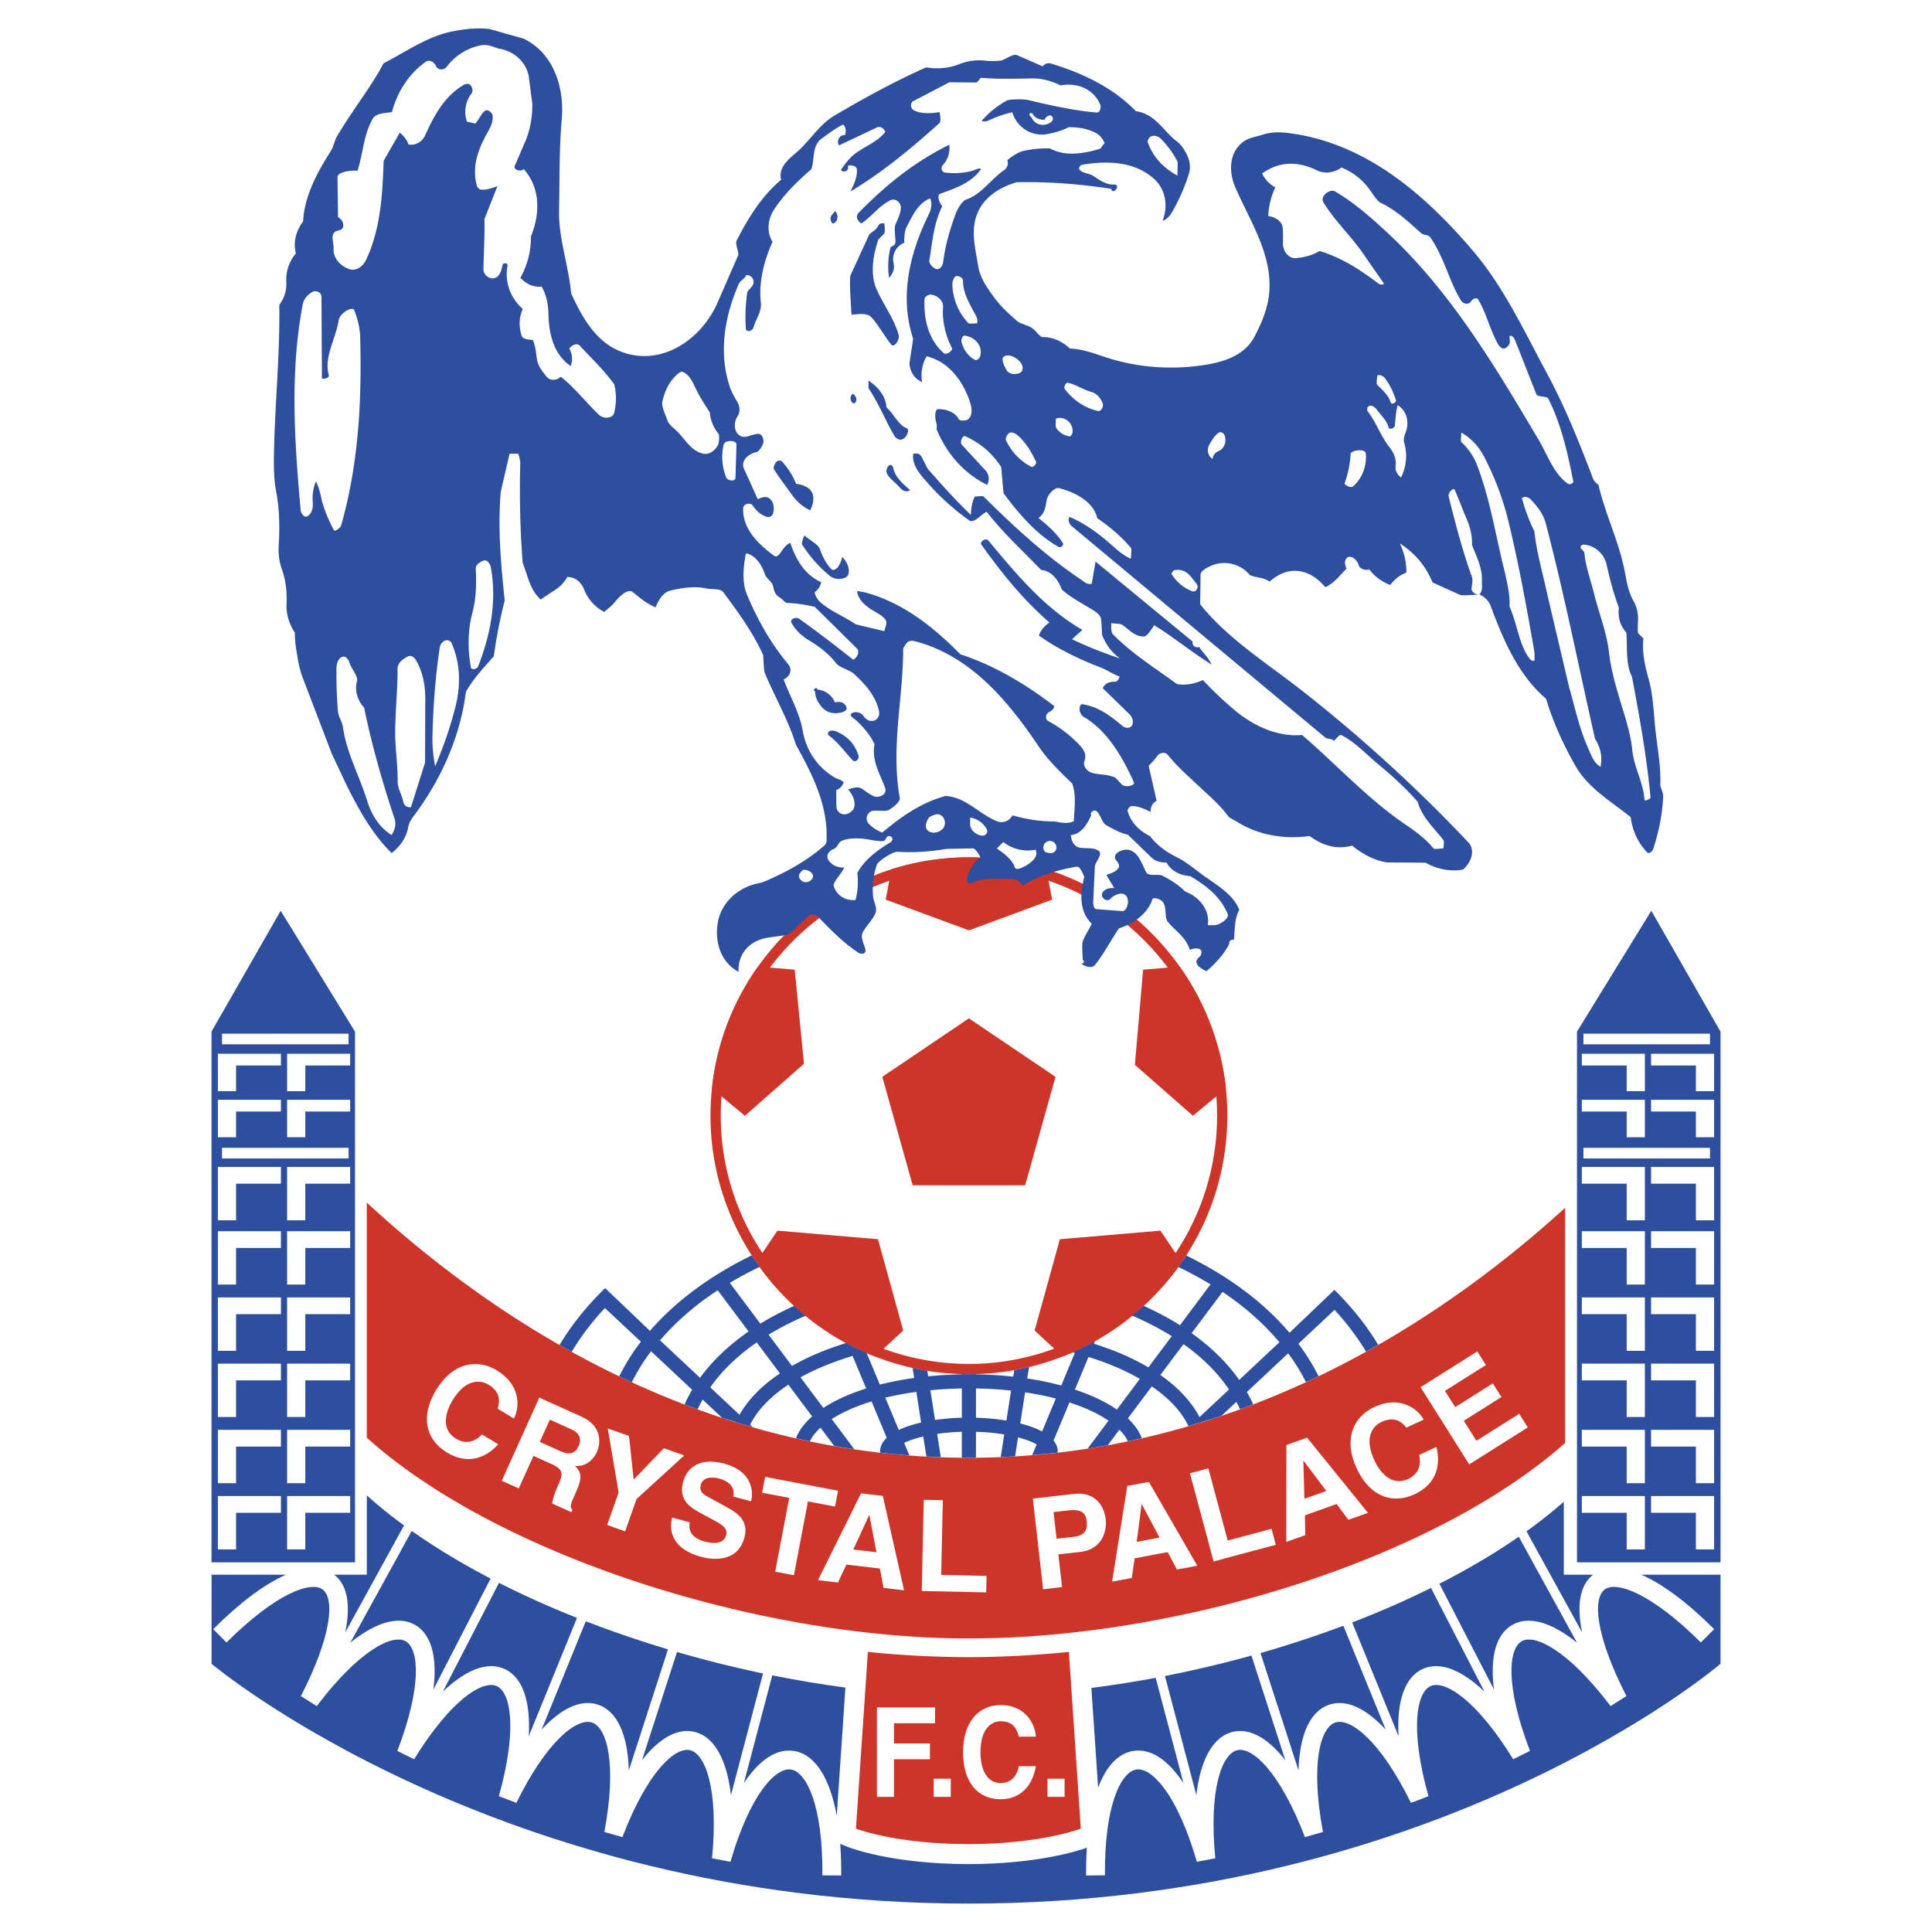 <svg viewBox="0 0 192.756 192.756" height="2500" width="2500" xmlns="http://www.w3.org/2000/svg"><g clip-rule="evenodd" fill-rule="evenodd"><path d="M0 0h192.756v192.756H0V0z" fill="#fff"></path><path fill="#cd3529" d="M93.349 136.889c14.083 1.828 27.059-8.166 28.887-22.248 1.83-14.084-8.164-27.06-22.248-28.889C85.907 83.922 72.929 93.917 71.1 108c-1.828 14.082 8.167 27.059 22.249 28.889z"></path><path fill="#fff" d="M93.48 135.873c13.524 1.756 25.985-7.842 27.743-21.365 1.756-13.523-7.842-25.985-21.367-27.741-13.521-1.758-25.985 7.841-27.741 21.364-1.756 13.523 7.843 25.984 21.365 27.742z"></path><path fill="#fff" d="M157.336 155.877v-38.268s-26.518 26.24-60.683 26.24c-34.167 0-60.843-26.502-61.233-26.877v38.904H21.106v10.121s28.428 23.918 75.547 23.924c47.118-.006 75.001-23.924 75.001-23.924v-10.121h-14.318v.001z"></path><path d="M35.42 155.877v-52.951l-7.417-12.058-6.902 12.058v52.951H35.42zM164.752 90.868l-7.416 12.058v52.951h14.32v-52.951l-6.904-12.058z" fill="#2d4f9e"></path><path fill="#cd3529" d="M156.154 143.961v-23.457c-12.965 11.797-33.275 24.934-59.499 24.939-26.609-.006-47.126-13.531-60.059-25.459v23.457c13.098 11.773 39.11 20.029 60.059 20.029 20.95.001 46.38-7.866 59.499-19.509zM96.613 165.334a102.559 102.559 0 0 1-10.026-.521l-1.189 17.627s3.897 1.535 11.215 1.545c7.32-.01 11.219-1.545 11.219-1.545l-1.189-17.627c-3.416.339-6.78.519-10.03.521z"></path><path fill="#fff" d="M49.649 140.543c.153-.545.438-1.572-.905-2.391-.779-.475-2.245-.654-3.583 1.545-.851 1.398-1.062 2.99.313 3.828.899.547 1.837.42 2.612-.414l1.625.988c-1.354 1.492-3.177 2-5.127.814-2.068-1.26-2.702-3.559-1.067-6.246 1.655-2.719 4.069-3.15 6.073-1.932 2.329 1.418 2.295 3.596 1.684 4.797l-1.625-.989zM53.856 143.855l1.001-2.219 2.161.975c1.018.459.921 1.195.724 1.635-.371.82-.951.934-1.853.527l-2.033-.918zm-3.797 3.879l1.7.766 1.466-3.246 1.791.809c1.283.578 1.154 1.049.643 2.182-.386.855-.51 1.314-.571 1.76l1.919.865.099-.219c-.307-.305-.172-.607.376-1.82.7-1.549.444-1.969-.102-2.578.946.094 1.763-.484 2.175-1.396.323-.717.654-2.529-1.553-3.525l-4.195-1.895-3.748 8.297zM62.37 152.781l-1.793-.633 1.142-3.24-1.081-6.392 2.117.748.466 4.359 3.014-3.135 2.033.719-4.764 4.357-1.134 3.217zM68.826 151.881c-.118.492-.122 1.488 1.483 1.918.87.23 1.894.281 2.142-.648.184-.688-.43-1.047-1.301-1.516l-.885-.475c-1.333-.709-2.62-1.395-2.104-3.33.263-.98 1.25-2.566 4.104-1.805 2.695.721 2.947 2.678 2.671 3.76l-1.764-.471c.055-.406.158-1.377-1.447-1.805-.699-.188-1.6-.152-1.812.645-.184.686.341.984.685 1.166l2.003 1.102c1.122.613 2.094 1.396 1.673 2.979-.708 2.646-3.464 2.158-4.237 1.953-3.209-.857-3.267-2.854-2.976-3.945l1.765.472zM79.21 157.16l-1.869-.355 1.399-7.364-2.703-.513.301-1.582 7.275 1.383-.301 1.582-2.703-.514-1.399 7.363zM86.718 151.154l.025.004.699 3.707-2.305-.271 1.581-3.44zm-2.267 4.944l3.337.393.36 1.932 2.052.242-2.12-9.418-2.179-.256-4.289 8.662 1.989.234.85-1.789zM93.905 157.127l4.525.1-.037 1.646-6.428-.139.198-9.101 1.902.041-.16 7.453zM105.416 153.52l-.301-2.658 1.5-.17c1.172-.133 1.703.178 1.805 1.061.045.402.158 1.41-1.252 1.57l-1.752.197zm.178 1.562l2.168-.244c2.432-.275 2.65-2.393 2.559-3.213-.203-1.775-1.387-2.777-3.139-2.58l-4.133.469 1.023 9.047 1.889-.215-.367-3.264zM113.896 150.078l.023-.004 1.771 3.332-2.281.426.487-3.754zm-.695 5.395l3.303-.617.918 1.736 2.031-.379-4.826-8.361-2.156.402-1.518 9.547 1.969-.367.279-1.961zM122.49 153.701l4.371-1.17.428 1.592-6.211 1.664-2.355-8.795 1.838-.492 1.929 7.201zM130.035 145.75l.023-.01 2.27 3.016-2.186.777-.107-3.783zm.156 5.436l3.166-1.127 1.178 1.574 1.947-.693-6.072-7.504-2.066.736-.008 9.664 1.887-.67-.032-1.98zM140.318 142.439c-.367-.43-1.066-1.238-2.492-.572-.826.385-1.789 1.504-.701 3.838.689 1.482 1.896 2.541 3.357 1.861.953-.443 1.369-1.295 1.104-2.402l1.725-.803c.49 1.953-.098 3.752-2.166 4.717-2.195 1.023-4.461.273-5.789-2.578-1.344-2.885-.363-5.133 1.764-6.123 2.471-1.15 4.264.084 4.924 1.26l-1.726.802zM148.25 136.191l-4.086 2.579 1.02 1.617 3.755-2.366.858 1.362-3.754 2.367 1.26 1.996 4.267-2.691.86 1.361-5.846 3.686-4.855-7.702 5.664-3.57.857 1.361z"></path><path fill="#cd3529" d="M88.939 86.732l-.572 3.024 8.302 3.066 8.299-3.066-.574-3.034a25.863 25.863 0 0 0-4.406-.971 25.615 25.615 0 0 0-11.049.981zm17.082 48.604a26.065 26.065 0 0 0 11.883-9.408l-2.131-3.145-10.027.854-2.523 9.109 2.798 2.59zm16.286-26.744a25.766 25.766 0 0 0-4.613-12.154l-3.646.309-.822 9.49 5.793 5.084 3.288-2.729zM75.628 96.438a25.596 25.596 0 0 0-4.596 12.154l3.287 2.729 5.892-5.184-.921-9.391-3.662-.308zm-.187 29.478a25.826 25.826 0 0 0 11.871 9.428l2.803-2.598-2.52-9.109-10.027-.854-2.127 3.133zm15.615-7.662l-3.029-10.82 8.642-5.832 8.637 5.832-3.025 10.82H91.056z"></path><path fill="#2d4f9e" d="M165.65 78.301c.059-1.691-.23-3.364-.436-5.03-.229-1.837-.225-3.743-.734-5.548-.371-1.297-.658-2.642-.518-3.955.016-.135-.49-.486-.527-.624-.07-.267-.008-1.141-.006-1.425a3.624 3.624 0 0 0-.48-1.811c-.543-.966-.688-2.09-.842-2.885-.592-3.045-1.922-5.611-2.639-8.7.027.128-.432-.314-.516-.534-1.357-3.56-2.781-7.146-4.609-10.536-2.27-4.202-4.283-8.592-7.412-12.261-4.654-5.458-10.361-10.444-17.689-11.619-1.068-.171-2.197-.295-3.248.057-.631.211-1.377.29-1.955.719-1.455 1.079-1.449 3.037-.781 4.568 1.479 3.393 3.703 6.687 3.371 10.494-.135 1.557-.76 3.046-1.496 4.424-1.039 1.941-3.27 2.545-5.299 2.828-3.164.441-6.412.193-9.447-.798-1.184-.386-2.395-.849-3.645-.894-.742-.704-1.705-1.151-2.693-1.139-.279.003-.58-.458-.857-.724-.498-.476-1.34-.546-1.723-.884-.82-.722-1.602-1.427-2.227-2.277-.717-.974-1.463-1.986-1.656-3.229-.262-1.677-.75-3.423-.129-5.089.594-1.595 2.004-2.648 3.959-3.244 2.838-.074 6.076.134 9.441.654.184.721 1.072-.463.256-.427-.766.034-1.416-.449-2-.841-.406-.272-1.035-.267-1.379-.604-.17-.167 0-.492.24-.531 2.447-.405 5.131-.362 7.111 1.359 1.234 1.071 1.473 2.795.906 4.224.32-.083.668-.385.898-.774a18.84 18.84 0 0 0 1.73-3.919c.178-.559.129-1.206-.205-1.899-.186-.38-.521-.963-.99-1.314-1.324-.989-2.121-2.736-4.094-3.018-2.207-2.294-5.293-3.814-8.516-4.762a.72.72 0 0 0-.781.286l-2.547-1.108c-.393-.172-1.027.333-1.527.502-.318.107-1.301.081-1.617.042a5.42 5.42 0 0 0-2.624.343c-1.033.403-2.156.517-3.317.325-3.127 1.388-6.159 3.051-9.135 4.803-1.544.908-2.453 2.518-3.8 3.682-.797.688-1.839 1.488-1.531 2.722-1.928 1.634-3.284 3.796-4.431 6.062-.207.412.283 1.161.129 1.516l-2.074 4.759c-1.632 3.642-5.542 6.289-9.474 4.866-2.595-.938-4.018-3.467-5.105-5.873-.246-2.789-1.268-5.464-1.204-8.288.069-3.038.004-6.085.272-9.111.279-3.168-.848-6.582-3.805-8.002L48.865 2.9c-1.209-.158-2.459-.007-3.661.219-2.437.458-4.492 1.916-6.942 3.207-1.225 2.344-3.086 4.626-4.685 7.353-.144.246-.272.917-.665 1.537-1.269 2.003-2.561 4.402-2.671 6.878-.773 1.046-.986 2.124-.721 3.186a4.096 4.096 0 0 0-.955 2.881 3.43 3.43 0 0 1-.698 2.255c.071 4.989-.447 9.955-.535 14.933-.021 1.241-.008 2.509.227 3.74.332 1.744.357 3.542.247 5.322-.05.815.049 1.635.323 2.404.389 1.094.514 2.26.458 3.42-.049 1.004.246 1.992.833 2.896-.023.871.154 1.768.305 2.693.077.462.258 1.233.508 1.881l2.876 7.517 1.458 3.092c1.214 2.429 2.527 4.851 4.51 6.798.974-.772 1.48-1.644 1.655-2.61.09-.492.403-.899.588-1.146 2.832-3.787 4.626-8.058 5.165-12.333.849-1.47 1.85-2.475 2.784-3.547a48.539 48.539 0 0 1 1.086-5.561c-.376-3.552-.705-7.217-.394-10.843l.877-3.803h.883c.036.177.192.714.188.891a93.662 93.662 0 0 0 .244 10.026c.508 1.224.692 2.652 1.8 3.631a35.32 35.32 0 0 1 1.348-.903 3.757 3.757 0 0 0 1.305-1.353c.795.01 1.393.538 1.66 1.232a4.3 4.3 0 0 0 2.027 2.265c.268-.28.72-.566 1.033-.968.474-.609 1.329-1.396 1.791-1.027.716.574 1.416 1.186 2.295 1.528.307-.774.768-1.49 1.459-1.663 1.224-.309 2.501-.45 3.584-.223.672.141 1.404-.032 1.719.395 1.406 1.901 2.828 3.8 3.958 6.22.047.103.029 1.502.199 1.9 1.017 2.376 2.312 4.627 3.084 7.095 1.569 2.824 3.102 5.83 3.057 9.147-.004.297.035.666-.198.873-1.458 1.285-3.128 2.285-4.813 3.076-.609.286-1.188.593-1.794.715-2.044.409-3.778 1.942-4.083 4.107-.259 1.856.371 3.802 2.099 4.726-.074-1.517.789-2.974 2.746-3.375.225-.045.963-.145 1.697-.25.345-.05.744-.156.96-.447.224-.302 1.081-.961 1.46-1.406.167-.195.72-.39 1.067-.026 1.218 1.281 2.477 2.553 4.006 3.589.257.171.833.203.718-.341-.096-.45-.528-1.145-.257-1.684.311-.615.925-1.16 1.24-1.859.251-.558-.152-1.183-.199-1.619a7.295 7.295 0 0 1 .369-3.283c.124-.351 1.591-1.314 2.08-1.279 1.539.111 3.211-.005 4.863-.286l2.598-.05c.318 0 .584.535.791.885a3.802 3.802 0 0 0-1.343 2.037c-.065.256.107.69.299.593 1.264-.634 2.778-.469 4.208-.449.416.004.801.213 1 .685 1.557-1.011 3.322-1.527 5.109-1.875.246-.048.494-.102.637.103.264.383.457.831.441.896-.469 1.814-.43 3.507.752 4.641-.275.598-.695 1.17-.9 1.786-.113.345 0 1.453 0 1.834.236.082.072.446-.172.35.367.291 1.07.549 1.396.144.795-.991 1.459-2.242 2.387-3.654 1.377-.405 2.863-1.438 3.326-2.868.09-.28.709-.067.932.121.592.499.242 1.594.602 2.064.688.904 1.834 1.526 2.207 2.833.197-.093.6-.215.963-.084.295.104.264.564-.012.798-.756.637.193 1.178.713 1.409.877-.734 1.678-1.607 2.24-2.637l.039-.165c-.016-.227.209-.4.457-.307.127-1.023.023-2.05.543-3.008-.654-1.643-2.381-2.531-3.818-3.6-.793-.59-1.564-1.239-2.461-1.674-1.066-.518-2.016-1.257-2.623-2.075-1.115-.571-1.924-1.372-2.24-2.517-.031-.112.15-.448.379-.474.607-.064 1.27.261 1.918.567-.023-.503.191-.885.594-1.103l-.793-3.502c.33-.306.615-.631.869-.98.254-.353.789-.419 1.061-.082.984 1.233 2.195 2.26 3.338 3.339.889.84 1.846 1.646 2.66 2.756.121.165.602.382 1 .627 2.23 1.372 4.881 1.677 7.131 1.351 1.449 1.075 2.865 1.339 4.234.958 1.039.84 2.213 1.482 3.486 1.677l3.846.029c1.197.683 2.645.912 3.752.683.945-.868 1.172-2.022.512-2.722a151.455 151.455 0 0 0-16.689-15.204c-3.482-2.725-7.305-5.096-10.061-8.542l.041-2.945c-.008-.402.74-.774 1.219-.96 1.275-.492 2.775-.091 3.629.919.277.329 1.385.226 2.039.732.771-.696 1.707-1.135 2.674-1.081 1.092.062 2.082.672 2.881 1.634.977-.455 1.486-1.24 2.123-1.858-.135-.278-.258-.705-.02-1.017.279-.368 1.006-.089 1.262.763.049.158.523.513 1.018.333a4.647 4.647 0 0 0 2.1 1.554c.465-.618 1.035-1.031 1.602-1.228.014-1.001-.172-1.889-.645-2.921 1.557 1.026 2.582 2.261 3.262 3.899l2.725 1.233c.242.11 1.256 0 1.768 0-.424-.149-.621-.384-.598-.658.035-.381.154-.796.027-1.146-.939-2.602-1.629-5.281-2.309-7.964-.109-.433.482-.959.592-.712.414.941.76 1.884 1.15 2.803.326.762.609 1.558.582 2.706.354.993 1.08 2.229.986 3.732-.018.283.125.848-.258 1.2.486.208.924.599 1.117 1.118 1.281 3.44 2.771 6.939 5.545 9.294.729 2.419 1.748 4.622 2.932 6.699 1.281 2.246 3.623 3.58 5.508 5.111.197 1.468.789 2.614 1.629 3.502.201.215.535-.071.629-.355.549-1.685.904-3.433.986-5.199.016-.433-.296-.903-.287-1.174zm-58.515 3.636c-.801.362-1.633.02-2.025.018-1.568-.006-2.84-.26-4.098-.607-.334.619-1 .816-1.578.576-1.252-.522-2.256-1.48-3.473-2.074-.666-.327-1.468-.489-1.734-.411-2.584.756-4.395 2.146-6.22 3.625a3.852 3.852 0 0 1-1.322-.866.788.788 0 0 1 .345-1.296c.233-.072 1.318.059 1.563-.06.645-.311 1.23-.931 1.182-1.199-.916-5.141.344-9.984.333-14.881 0-.139.208-.406.363-.615.166-.223.526-.246.807-.172 5.532 1.439 9.274 5.919 12.341 10.482.926 1.379 2.139 2.551 3.355 3.71.438 1.235.208 2.541.161 3.77z"></path><path fill="#fff" d="M97.9 7.766c1.652.136 3.398.088 5.137.058 1.014-.017 2.006.319 2.773.697 1.711-.321 3.33.399 3.949 1.903.121.296.002.835-.354.804-2.252-.194-4.553-.701-6.842-1.252-.428-.103-1.861-.081-2.086.043a9.09 9.09 0 0 0-2.502 2c-.109.122.363.131.592.027.779-.356 1.559-.666 2.428-.839.453 1.477 1.881 2.429 3.406 2.183.873-.14 1.713-.429 2.232-.702 1.137-.003 1.936.197 2.668.56.426.212.736.607.906 1.036-.24.23-.375.532-.449.555-1.74.531-3.547.772-4.994-.027a9.828 9.828 0 0 0-2.656.251c-.586.133-1.102.521-1.611.911.148.395-.008.793-.338 1.02-1.309.894-2.223 2.386-3.794 2.928-.363.125-.844.944-.988 1.331-.625 1.672-1.072 3.252-1.277 4.889-.047.379-.341.816-.719.689-.286-.096-.715-.507-.658-.847.29-1.761.42-3.688 1.285-5.407-.325-.372-.532-1.122-.236-1.231 1.491-.555 3.114-1.06 4.109-2.48-.232-.165-.527.102-1.117.238a7.188 7.188 0 0 1-2.5.107c-.285-.042-.462-.445-.182-.759.368-.411.729-1.05.631-2.012-3.519 1.727-6.435 4.114-9.039 6.786-.277.283-.251.747.268 1.065 1-.655 1.736-1.734 2.892-2.313.46-.23 1.039.193 1.043.702.006.649-.354 1.232-.561 1.791-.133.356.084 1.496 0 1.825-.054.21-.45.302-.477.415a7.826 7.826 0 0 0-.131 3.024c.442-.515.551-1.008.443-1.477-.195-.858.269-1.728 1.061-2.03.017-.623.021-1.172.257-1.617.575-1.087 1.105-2.325 2.333-2.819.271.6.021 1.27-.123 1.563-1.97 4.01-2.94 8.28-1.574 12.446l-.351 2.312c-.052.623.274 1.576 1.237 2.01-.141-1.014.037-1.871.464-2.572 2.239.551 3.609 2.476 4.299 4.501.202.592.325 1.344-.149 1.771-.192.172-.844.198-.946.003-.367-.702-1.222-1.018-2.064-1.005-.347.005-.335.894-.182 1.373.067.212.081.77-.027.505 1.104 2.701 2.853 4.554 5.101 5.681.285-.528.18-1.102-.201-1.484l-2.312-2.509c-.255-.299.066-.984.347-.856 1.422.649 2.647 1.629 3.567 3.075l.232 2.595c1.67 2.254 3.322 4.11 5.453 5.348.229.133.639-.104.441-.411-.555-.869-1.393-1.654-2.416-2.46.66-.431.729-1.199.818-1.742.104-.621.83-1.336 1.244-1.233 1.793.447 3.5 1.493 3.805 2.993 1.469 1.011 2.482 1.925 3.367 2.969.088.103 0 .746 0 1.083-.891-.382-1.518-1.033-2.188-1.604-1.137-.971-2.342-1.869-3.82-2.529-.303-.134-.281.559.1.877L132.24 73.6c.152.127.623.075.873.315.203-.246.541-.668.729-.57 1.404.728 2.475 1.922 3.684 2.922 1.404 1.159 2.752 2.401 3.908 3.722.459 1.585 1.666 2.646 2.578 3.833.102.128 0 .667 0 .821-.189 0-.906.118-1 0-.777-.98-1.834-1.729-2.887-2.448-3.701-2.526-6.73-5.867-10.217-8.864-2.543.217-4.992-.97-6.936-2.653a38.421 38.421 0 0 1-2.963-2.834c-.869.422-1.838.546-2.598.398-2.242-1.645-4.494-3.044-6.359-4.944-.227-.23-.176-.722-.184-1.127.381.075.855-.001 1.154.207.611.43 1.191 1.14 2.084 1.124.322-.004.662-.539 1.051-1.123 1.918 1.182 3.617 2.604 5.732 3.927-.41-.819-.912-1.215-1.252-1.764-.404.144-.746-.197-.631-.519l-9.705-7.992-.377 2.21c-.451.133-.805-.237-1.092-.429-3.561-2.392-6.693-5.297-9.697-8.269-.102-.099-.697 0-.883 0-.229.469-.358.989-.385 1.831-1.624-1.557-2.932-3.039-4.24-4.52-.203-.231-.562-1.143-.765-1.405-.162-.208-.487-.244-.748-.166-.113.781.28 1.505.779 2.12a24.173 24.173 0 0 0 4.792 4.506c.489.345 1.116-.529 1.75-.853 1.66 2.132 3.6 3.896 5.438 5.807 1.016.105 1.678.917 2.061 1.948.898.821 2.057 1.394 3.137 2.073.285.181.619.411.732.709.141.381.113 1.68.162 1.795.453 1.082 1.045 1.786 1.789 2.31a43.447 43.447 0 0 1-4.801-1.914l1.039-.943c-3.889-2.239-6.697-5.702-9.385-8.909-.27-.319-.883.143-.705.392 1.969 2.758 4.133 5.475 6.801 7.786-.535.37-.836.748-1.057 1.3 1.91 1.347 3.998 2.35 6.145 3.177.643.247 1.236.666 1.914.92-.076.256-.229.521-.486.508-.426-.021-.965.114-1.195.647l2.699 2.632c.273.278.385.747.225 1.062-.18.352-.676.314-.982.056-1.172-.995-2.434-1.934-3.998-2.153-.287-.041-.469.91.215 1.308 2.213 1.284 3.797 3.885 4.949 6.501.123.285-.795.534-1.174.226-.295-.244-.518-.644-.824-.769-.719-.292-1.543-.223-2.188-.418-.543-.166-.928-.727-.748-1.186.332-.856-.379-1.501-.92-2.014a12.159 12.159 0 0 0-2.699-1.969c-.338-.179-.287-.742.162-.932.209-.086.559-.474.398-.597-2.836-2.159-5.887-4.003-9.327-5.131-2.613-2.667-5.717-5.159-9.505-6.173a4.36 4.36 0 0 0-.805-.12c.19 1.103 1.17 1.684 2.044 2.195.377.219.829.51.885.893.04.269-.157.559-.19.9l-2.876-.687c-1.145-.806-2.509-1.286-3.571-2.254-.267-.242-.422-.577-.533-.922a1.76 1.76 0 0 0 .679-1.024c-1.594-.688-2.523-2.208-3.093-3.932-.874.384-1.077 1.694-1.654 1.269-1.584-1.167-3.111-2.688-3.047-4.68.017-.544.75-.618.953-.31.349.53.811.95 1.397 1.126a.509.509 0 0 0 .646-.366c.142-.577.017-1.246-.447-1.511-.313-.178-.675-.07-1.092.125l-1.35-2.985c-.44-.894.508-1.559 1.17-1.707.326-.073.505-.443.651-.709.242-.438.004-1.135-.42-1.121-.612.021-1.207.428-1.66.263-.749-.27-.866-1.317-.416-2.001.293-.445.249-.996-.02-1.455-.264-.456-.545-.928-.715-1.419-1.205-3.495-.52-7.192.888-10.396.131-.298.633-.479.704-.833.624-.052.963.64.604 1.115-.099.128-.46.485-.477.596a16.442 16.442 0 0 0-.145 3.653c.023.368.665.244.764-.146.193-.768.832-1.55.728-2.46-.218-1.914.25-4.084 1.17-6.063-.634-1.036-.477-2.305.189-3.293.981-1.461 2.22-2.71 3.674-3.957.375-1.007.019-2.35 1.062-3.087.661-.47 1.309-.979 2.125-1.378.234.255.316.62.181 1.054-.526-.044-.891.527-.603 1.027l3.791-1.79c.273-.128.598-.02.835.438-.772 1.01-2.09 1.444-3.122 2.26-.527.417-.92.988-1.319 1.551.36.341.846.037.7-.426.421-.104.867.035.898.365.068.732-.291 1.472-.637 2.2 3.214-1.919 6.071-4.309 8.857-6.804.204-.183.082-.703.048-1.113-.892.134-1.82.197-2.572-.176-.382-.19-.369-.756-.077-.916l3.604-1.882 2.676.016c.177.002.373-.472.511-.462zM48.047 4.511c.686-.128 1.356.276 1.814.357 1.516.267 2.608 1.381 2.885 2.692l.36 2.784a9.597 9.597 0 0 1-.604 3.557l-1.157 2.672c-.118.331.558.628.909.299 1.691 1.899 1.632 4.473.719 6.72a8.3 8.3 0 0 1-1.052 4.125c.648.69 1.373.958 2.112.875.522.891.669 1.838.688 2.774.04 1.911.496 3.977 2.218 5.156a2.048 2.048 0 0 0-.14-1.741c.236-.348.763-.589 1.025-.309 1.187 1.264 2.476 2.507 3.462 3.875.246 1.007.19 1.945.008 2.799-.131.616-1.073.676-1.523.25-1.283-1.212-2.347-2.647-3.826-3.812-.424.412-1.089.417-1.425-.013-.393-.503-.82-1.047-.934-1.646-.125-.649-.122-1.365-.431-2.009-.386-.025-.989-.059-1.111-.425-.271-.819-.292-1.796.116-2.662-1.279-1.122-1.829-2.761-1.521-4.328.049-.251-.439-.363-.514-.009-.089.417-.229 1.027-.687 1.221-.55.235-1.217-.265-1.205-.861.033-1.679.139-3.362.1-5l1.296-3.273c-.665.217-1.208.421-1.698.323-.206-.041-.337-.312-.333-.297-.536-1.869.057-3.558.866-5.064.333-.621.788-1.282.677-2.052-.036-.25-.485-.614-.738-.441-.403.276-.62.896-.978 1.278l-.841-.194c-.319-.955-.159-2.001.444-2.778.254-.328.031-.949-.356-.985-.243-.021-.487.143-.513.16-1.96 1.22-2.908 3.164-3.773 5.029a1.53 1.53 0 0 1-1.626.862c-.143-.428-.425-.828-.88-1.183l-1.605 2.809c-.11 3.182-.258 6.693-1.736 9.849-.312.666-.967 1.182-1.67.959-.894-.283-1.646-1.142-1.584-1.98.045-.611-.397-1.548.271-1.812.192-.076.574-.1.659-.37.128-.413-.123-.841-.49-1.021l-.051-3.997c-.007-.483 1.186-.705 2.003-.643.559-1.794.609-3.64 1.518-5.197.298-.512 1.14-.553 1.907-.647.512-1.948 1.644-3.795 3.363-5.013.36-.254.847-.009 1.026.402.186.426.787.466 1.072.089a5.662 5.662 0 0 1 3.484-2.154zM127.865 16.431c1.199-.252 2.424.02 3.516.564.812.405 1.793.208 2.461-.28a6.404 6.404 0 0 1 2.93 2.379c.338.495.721 1.009.906 1.1 1.789.861 2.945 2.055 4.182 3.124.145.125.656.09.852.375 1.371 1.995 1.893 4.38 3 6.214.312.518.863.478 1.051.164.096-.165.518-.507.732-.157.764 1.248 1.125 2.883 1.92 4.343.15.282.422.593.711.5.205-.066.398-.28.482-.47.062-.138 0-.627 0-.763.367-.104.492.286.658.695l2.029 5.15c.082.213 1.062.179 1.164.379 1.365 2.724 1.949 5.495 2.506 8.274.035.182-.342.389-.57.219-1.434-1.054-1.982-2.84-2.887-4.362-4.363-7.371-8.797-14.83-15.117-20.691-1.639-1.52-3.334-3.002-5.186-4.083-.539-.316-1.525.486-1.178 1.067 1.105 1.846 2.824 3.408 4.117 5.339l1.912 2.751c.08.114-.297.202-.51.042-1.799-1.365-3.709-2.609-5.883-3.258-.771.439-1.568.643-2.381.706-.752.058-1.303-.734-1.287-1.51.006-.369.047-1.501-.08-1.792-.232-.53-.809-.81-1.379-.898a7.243 7.243 0 0 1 .705-2.859c-.617-.337-1.072-.837-1.316-1.397.663-.453 1.284-.726 1.94-.865zM74.395 55.323c.044-.252.569.05.844.274.528.429.874 1.091 1.074 1.685.162.485.729.737.812 1.186.072.383.202.883.625 1.114.308.168.574.573.796.578 1.021.027 2.012.217 2.749.39l4.222 4.173c.363.387-.257 1.201-.436 1.06-1.861-1.469-3.591-2.803-5.371-4.062-.295-.209-.928.062-.757.388.371.711 1.013 1.34 1.795 1.801 1.042.615 2.02 1.412 2.629 2.216.396.524 1.352.67 1.851 1.129 1.098 1.008 2.134 2.177 2.471 3.676.095.421-.103.85-.523.97-.391.11-.771-.098-.994-.43-.275-.413-.896-.568-1.253-.259-.228.196.264.451.56.726.686.64 1.352 1.417 1.765 2.322-.332 1.658.627 3.108 1.061 4.368.222.645-.623.991-1.072.831-.489-.172-.882-.544-1.255-.773-.366-.224-.836-.107-1.369.08.484.56.779 1.238.576 1.862-.078.24-.389.449-.536.519-.616.297-1.183-.106-1.206-.66a68.01 68.01 0 0 1-.016-1.666 1.17 1.17 0 0 0 .739-.782c-.293-.266-.657-.335-.731-.376-1.918-1.058-3.016-2.812-3.359-4.769-.309-1.756-1.229-3.33-1.902-5.106.754-.369.839-1.054.458-1.51-1.736-2.088-3.083-4.467-4.112-6.945-.523-1.262-.364-2.704-.135-4.01zM31.203 29.113c.266-.138.859-.031.87.518l.045 8.131c.28.086.757-.083.687-.334-.505-1.828.691-3.592.977-5.446.117-.764 1.39-1.47 1.56-1.03.314.815.569 1.717.594 2.673.162 6.258-.125 12.567-1.915 18.853-.037.125-.607.637-.732.389-.375-.749-.776-1.549-1.153-2.813-.098-.329-.18-1.143-.616-2.028a4.526 4.526 0 0 0-.315 2.114c.048.533-.102 1.146-.55 1.373-.281.143-.625-.238-.657-.605-.616-6.832-1.086-13.753.206-20.54.104-.546.505-.994.999-1.255zM108.871 81.344c-.184-.219.279-.681.572-.379.391.406.537 1.131.881 1.334.811.478 1.586.856 2.193.974l2.357 2.272c.406.4 1.01.538 1.512.5.57 1.108 1.785 1.316 2.373 1.373 1.85 1.091 3.059 2.17 3.732 3.783.154.371-.561.939-1.168 1.085-.158.035-.662.018-.822.018.248-1.599-.941-2.865-2.258-3.359-.701-.692-1.426-1.146-2.271-1.579-.371-.188-1.402.09-1.623-.344-.482-.952-.998-2.769-2.594-2.107-.352.147-.689.506-.418.881.135.185.434.511.268.785-.23.372-.727.554-1.227.707l.797 1.33c-.688-.098-1.293.283-1.229.728.057.399.559.61.822.344.402-.406 1.156-.784 1.582-.321.398.43.107 1.589-.408 1.532l-2.551-.195c-.336-.014-.34-.66-.305-1.061l.145-3.147c.01-.489.844-1.254.385-1.606-.49-.381-1.318-.205-1.914-.326-.545-.111-.818-.657-.861-1.25 1.026-.091 1.583-1.009 2.03-1.972zM157.752 54.751c-.16-.229.078-.44.297-.416a2.57 2.57 0 0 1 2.24 1.984c.33 1.517.744 3.015 1.223 4.314-.109 1.023.166 1.848.746 2.476.131 1.508-.104 3.048.568 4.426.729 3.898 1.449 7.807 1.848 12.037.012.096-.592.442-.605.209-.102-1.682-1.045-3.233-1.217-4.942-.131-1.317-.494-2.594-.877-3.844-.596-1.95-1.217-3.917-1.453-5.954-.23-2.008-1.008-3.89-1.49-5.841-.338-1.363-.844-2.721-.949-3.997-.017-.207-.28-.384-.331-.452zM151.84 49.695c.234-.193.629-.128.881.135.656.688 1.26 1.466 1.494 2.364 1.875 7.153 3.309 14.42 4.922 21.528.564.868.746 1.814.547 2.78-.678-.402-.936-1.187-1.08-1.5-1.043-2.258-1.451-4.359-2.039-6.393l-2.123-9.01c-.471-2.239-1.135-4.44-1.354-6.582a18.204 18.204 0 0 1-1.248-3.322zM34.125 65.544c.316-.142.633.203.742.573.192.641.895 1.341.745 1.868-.266.936.131 2.028.714 2.617.805 3.897 1.854 7.517 3.042 11.089.17.509.051 1.071-.295 1.615-1.309-.784-2.055-2.176-2.42-3.343-.84-2.679-2.113-4.959-2.436-7.426-.068-.511-.452-1.015-.498-1.553a43.561 43.561 0 0 1-.147-4.336c.005-.442.154-.924.553-1.104zM40.679 65.501c.334-.173.653.072.837.388.76 1.307.958 2.832.911 4.32l-.018 5.874L41 80.535c-.421.04-.696-.2-.759-.526-.133-.695-.581-1.371-.569-2.04.027-1.598-.243-3.221-.242-4.818.001-2.177.25-4.37.236-6.449-.002-.572.553-.961 1.013-1.201zM145.797 44.105c-.09-.084 0-.644 0-.947 1.031.59 1.77 1.451 2.287 2.434a28.73 28.73 0 0 1 2.469 6.652c1.012 4.211 1.783 8.476 2.525 12.744.031.186.023.755.023.917-.27.118-.455-.125-.646-.408-.893-1.303-1.025-3.022-1.855-5.017.09-1.081-.289-2.659-.66-4.2-.805-3.338-1.354-6.762-2.615-9.975-.333-.844-.876-1.591-1.528-2.2zM68.063 37.095c.655.195 1.046 1.014 1.252 1.463.429.934.914 1.681 1.507 2.594.032.69.351 1.512.854 2.114.154.184.03.968-.03 1.097-.278.59-.916 1.044-1.512.897-1.35-.336-1.856-1.654-2.845-2.471-.292-.241-.597-.542-.713-.878-.21-.612-.594-1.353-.496-1.814.234-1.102.699-2.058 1.502-2.755.058-.051.326-.294.481-.247z"></path><path fill="#2d4f9e" d="M87.654 22.464c.044-.097.322-.272.593-.154 0 .16.066.759 0 .921-.076.182-.595.609-.621.684-.594 1.747-.79 3.565-.167 4.952.727 1.618 1.756 2.946 2.197 4.531.144.524-.459 1.326-.731.989-.709-.875-1.245-1.919-1.976-2.727-.418-.464-1.21-.333-1.999-.259-.062-1.409-.209-2.798-.113-3.897l1.875-4.078c.104-.223.697-.406.942-.962z"></path><path fill="#fff" d="M44.251 63.992c.253-.197.664-.135.796.16.877 1.967.934 4.152.424 6.232-.474 1.932-1.107 3.816-2.055 6.075a14.323 14.323 0 0 1-.265-3.28c.082-2.882.294-5.76.729-8.61.038-.231.185-.432.371-.577zM88.367 83.724c.046-.2.23-.372.458-.286.294.111.257.459-.007.616-1.321.786-2.564 1.734-3.285 3.034.119.993.049 1.886-.183 2.712-1.018.071-1.834-.428-2.17-1.384-.123-.355.679-1.092 1.06-1.866-.724.037-1.333-.27-1.622-.818-.229-.435.162-.882.521-1.009.409-.145.518-.673.768-.794.586-.288 1.359-.31 2.067-.262.671.046 1.407.286 2.148.247.047-.001.229-.114.245-.19zM47.816 56.155c.219-.158.56-.333.767-.187.185.128.352.437.378.582.633 3.418-.031 6.793-1.25 9.92-.131.336-.682.38-.729.125-.339-1.869-.312-3.71.155-5.482.375-1.421.41-2.915.325-4.383-.014-.227.163-.438.354-.575zM136.443 40.627c.23-.29.67-.119.945.271.393.558 1.035 1.093 1.174 1.851.289.066.574-.05.604-.312.062-.642.098-1.329.275-2.017.83.527 1.156 1.478.881 2.484-.086.322-.359.806-.219 1.29a4.738 4.738 0 0 1-.322 3.441c-.393-.292-.592-.701-.539-1.118.086-.676-.162-1.327-.588-1.862-.9-1.127-1.348-2.524-2.191-3.603-.074-.091-.059-.378-.02-.425zM92.878 29.392c.547.047 1.273.544 1.21 1.29-.103 1.239.224 2.797.884 4.026.138.258-.542.748-.792.534-1.527-1.308-2.036-3.347-1.939-5.403.012-.211.357-.471.637-.447z"></path><path fill="#2d4f9e" d="M77.387 46.164c.125-.189.446-.331.676-.075.522.583 1.049 1.347 1.354 2.175.679.094 1.341.356 1.585.843.279.559.13 1.188-.162 1.803-.904-.383-1.52-1.1-1.873-1.604-.668-.957-1.243-1.648-1.763-2.508-.07-.115.036-.408.183-.634zM86.643 38.712c.02.031 0-.418 0-.752.998.669 1.741 1.587 1.801 2.679.76.671 1.148 1.746 2.025 2.093.3.116.04.761-.274 1.006-.333.26-.748.098-.958-.252-.901-1.51-1.521-3.171-2.594-4.774zM80.259 53.413c.546.521 1.346.861 1.52 1.332.298.802.623 1.486 1.191 2.061.156.158.533-.04.702-.333.16-.276.289-.567.351-.906.481.465.779 1.096.627 1.731-.037.154-.261.327-.402.373-.54.18-1.1.084-1.493-.242-1.007-.833-1.889-1.807-2.727-3.09-.058-.089.015-.475.231-.926z"></path><path fill="#fff" d="M114.732 13.675c.293-.229.801-.128 1.1.176a9.743 9.743 0 0 1 1.637 2.244c.062.118 0 .936 0 1.421-1.449-.774-2.488-1.952-2.961-3.338-.045-.13.127-.425.224-.503zM106.574 38.192c.76.177 1.504.697 2.365.929.498.133.906.656 1.086 1.156.094.263-.162.791-.463.727-1.299-.275-2.475-1.064-3.33-2.195-.123-.162.079-.679.342-.617zM95.298 27.595c.24-.156.8.059.79.464-.028 1.104.622 2.219 1.197 3.281.152.279.305.593.199.919-.162 0-.794.059-.849 0a5.792 5.792 0 0 1-1.617-4c0-.157.164-.588.28-.664zM135.113 45.01c.416-.164 1.133-.106 1.158.221.104 1.274-.373 2.477-1.227 3.254-.258.236-.631.035-.91-.222a9.97 9.97 0 0 0 .619-3.044c.003-.056.282-.178.36-.209zM100.098 84.008a3.943 3.943 0 0 0 3.219.768c.234.514-.064.949-.594 1.354-.377.286-1.328.787-1.455.444-.322-.874-1.102-1.424-1.811-1.919l.641-.647zM100.645 43.235c.211-.205.652-.025.955.253.781.718 1.326 1.633 1.771 2.594.09.191-.307.58-.457.5-1.15-.588-1.994-1.514-2.529-2.613-.1-.206.011-.492.26-.734zM72.375 44.125c.368-.224 1.103-.132 1.104.213l-.102 3.351c-.028.393-.792.285-.932-.069a5.505 5.505 0 0 1-.239-3.286c.015-.065.142-.194.169-.209z"></path><path fill="#2d4f9e" d="M81.324 68.988c-.328-.149.152-.547.239-.19a2.1 2.1 0 0 1 1.743 1.287c.507-.154 1.028.022 1.157.521.084.321-.434.493-.845.534-.591.062-1.189-.074-1.645-.615-.3-.36-.646-.875-.649-1.537zM82.634 73.047c.387-.358.955-.009 1.299.18.877.479 1.453 1.274 1.717 2.154.116.385-.338.742-.6.459-.771-.835-1.429-1.795-2.418-2.507.006.006-.042-.247.002-.286z"></path><path fill="#fff" d="M96.252 33.488c1.005.123 1.81.996 1.548 2.024-.072.284-.369.485-.562.377-.689-.386-1.109-1.03-1.296-1.739-.075-.286.078-.691.31-.662zM117.152 56.891c.324-.067.766-.037 1.086.145.471.271.797.773 1.143 1.217.271.349-.053.885-.455.727a4.181 4.181 0 0 1-2.064-1.749c.107-.128.199-.323.29-.34zM100.18 35.563c.354-.207.768-.073 1.115.139.418.256.822.681.723 1.16-.08.388-.525.475-.941.443-.223-.018-.514-.14-.627-.338-.234-.409-.436-.789-.422-1.212.001-.034.113-.171.152-.192zM121.555 43.193c.232-.178.553.004.639.29.186.603-.043 1.279-.625 1.528-.328.142-.572.436-.59.783-.506-.332-.598-.978-.297-1.476.248-.412.494-.839.873-1.125zM93.301 81.274a.667.667 0 0 1 .715.178c.307.34.357.849.071 1.198-.42.513-1.372.604-1.66.03-.157-.315.051-.822.254-1.102.1-.135.497-.262.62-.304zM137.422 38.407c-.156-.155 0-.814 0-.963.312-.076.607.089.793.344.455.619.793 1.308 1.064 2.149.057.175-.441.557-.547.167-.17-.608-.806-1.201-1.31-1.697zM105.352 42.628c-.068-.129 0-.735 0-.868.822-.271 1.623.341 1.664 1.192.016.292-.139.619-.332.584-.584-.103-1.079-.432-1.332-.908zM96.814 82.441c-.043-.154-.015-.662-.015-.873a2.308 2.308 0 0 1 1.643 1.143c.191.341-.121.727-.508.659-.516-.088-.979-.428-1.12-.929z"></path><path fill="#2d4f9e" d="M88.614 46.521c.14-.229.441-.145.493.121.195 1.001 1.002 1.625 1.7 2.273-.438.242-.789.023-1.06-.298-.403-.479-1.013-.862-1.26-1.381-.13-.273.007-.518.127-.715z"></path><path fill="#fff" d="M104.646 83.906c.369-.061.695.198.754.564.061.389-.271.701-.662.646-.23-.035-.469-.088-.523-.179-.293-.47-.016-.961.431-1.031zM102.781 11.576c-.258-.194.131-.452.268-.183.203.4.674.57 1.158.556.121-.31.494-.537.688-.396.283.207.141.521-.096.675-.512.332-1.225.339-1.693-.197-.081-.092-.153-.325-.325-.455zM80.171 86.779c.388-.032.866.224.936.56.083.415-.472.763-.86.662-.372-.098-.595-.429-.524-.729.029-.119.344-.484.448-.493z"></path><path fill="#2d4f9e" d="M83.33 21.053c.302.344.341.931-.121 1.217-.219.136-.475-.386-.273-.734.065-.115.322-.407.394-.483zM85.066 39.267c.342.193.528.704.221.936-.23.176-.538-.31-.392-.678.021-.054.107-.186.171-.258z"></path><path d="M157.977 115.58h12.63v-1.062h-12.63v1.062zM34.778 115.58H22.149v-1.062h12.629v1.062zM157.977 104.189h12.63v-1.06h-12.63v1.06zM34.778 104.189H22.149v-1.06h12.629v1.06zM157.818 122.838h6.291v5.322h-1.814v-3.652h-4.477v-1.67zM34.937 122.838h-6.291v5.322h1.814v-3.652h4.477v-1.67zM157.818 129.443h6.291v5.325h-1.814v-3.655h-4.477v-1.67zM34.937 129.443h-6.291v5.325h1.814v-3.655h4.477v-1.67zM157.818 136.049h6.291v5.324h-1.814v-3.652h-4.477v-1.672zM34.937 136.049h-6.291v5.324h1.814v-3.652h4.477v-1.672zM157.818 142.656h6.291v5.323h-1.814v-3.653h-4.477v-1.67zM34.937 142.656h-6.291v5.323h1.814v-3.653h4.477v-1.67zM157.818 149.262h6.291v5.324h-1.814v-3.654h-4.477v-1.67zM34.937 149.262h-6.291v5.324h1.814v-3.654h4.477v-1.67zM157.818 116.424h6.291v5.324h-1.814v-3.652h-4.477v-1.672zM34.937 116.424h-6.291v5.324h1.814v-3.652h4.477v-1.672zM164.727 122.838h6.291v5.322h-1.817v-3.652h-4.474v-1.67zM28.029 122.838h-6.291v5.322h1.815v-3.652h4.476v-1.67zM164.727 129.443h6.291v5.325h-1.817v-3.655h-4.474v-1.67zM28.029 129.443h-6.291v5.325h1.815v-3.655h4.476v-1.67zM164.727 136.049h6.291v5.326h-1.817v-3.654h-4.474v-1.672zM28.029 136.049h-6.291v5.324h1.815v-3.652h4.476v-1.672zM164.727 142.656h6.291v5.323h-1.817v-3.653h-4.474v-1.67zM28.029 142.656h-6.291v5.323h1.815v-3.653h4.476v-1.67zM164.727 149.262h6.291v5.324h-1.817v-3.654h-4.474v-1.67zM28.029 149.262h-6.291v5.324h1.815v-3.654h4.476v-1.67zM164.727 116.424h6.291v5.324h-1.817v-3.652h-4.474v-1.672zM28.029 116.424h-6.291v5.324h1.815v-3.652h4.476v-1.672zM157.818 109.729h6.291v3.734h-1.814v-2.565h-4.477v-1.169zM34.937 109.729h-6.291v3.734h1.814v-2.565h4.477v-1.169zM164.727 109.729h6.291v3.734h-1.817v-2.565h-4.474v-1.169zM28.029 109.729h-6.291v3.734h1.815v-2.565h4.476v-1.169zM157.818 105.131h6.291v3.736h-1.814v-2.564h-4.477v-1.172zM34.937 105.131h-6.291v3.736h1.814v-2.564h4.477v-1.172zM164.727 105.131h6.291v3.736h-1.817v-2.564h-4.474v-1.172zM28.029 105.131h-6.291v3.736h1.815v-2.564h4.476v-1.172z" fill="#fff"></path><path fill="#2d4f9e" d="M133.135 128.691l-4.48 4.281c-2.572-3.035-6.104-5.66-10.307-7.717-.252.393-.512.779-.785 1.154a36.1 36.1 0 0 1 3.211 1.732l-3.049 4.076c-1.111-.709-2.336-1.346-3.621-1.936-.369.338-.752.664-1.141.982a29.143 29.143 0 0 1 3.943 2.047l-2.328 3.113c-1.562-.926-3.398-1.715-5.43-2.357l.113-.271a25.78 25.78 0 0 1-2.275 1.135c.082.021.17.037.25.059l-1.354 3.242a31.21 31.21 0 0 0-3.395-.699l.18-1.148c-.488.119-.979.225-1.475.314l-.102.65a40.09 40.09 0 0 0-3.719-.23v-.027c-.467.012-.938.016-1.409.002v.025a40.5 40.5 0 0 0-3.358.195l-.087-.555a28.014 28.014 0 0 1-1.469-.281l.157 1.004a31.95 31.95 0 0 0-3.424.66l-1.315-3.152a25.148 25.148 0 0 1-2.048-.996c-2.016.623-3.836 1.391-5.403 2.287l-2.333-3.121a29.793 29.793 0 0 1 3.691-1.885c-.389-.318-.767-.65-1.136-.99-1.19.547-2.332 1.131-3.375 1.779l-3.049-4.074a36.473 36.473 0 0 1 2.977-1.59c-.272-.377-.537-.76-.789-1.15-4.121 2.014-7.598 4.574-10.156 7.533l-4.467-4.268c-1.815 1.764-3.351 3.664-4.551 5.674.4.23.806.455 1.212.68.909-1.525 2.024-2.984 3.315-4.365l3.585 3.359a20.684 20.684 0 0 0-2.16 3.455c.416.199.836.395 1.258.59a19.127 19.127 0 0 1 1.921-3.09l4.098 3.84c-.282.479-.535.967-.752 1.465.433.166.864.332 1.301.49.144-.33.322-.652.498-.975l1.939 1.816c.448.146.909.277 1.362.418-.003.006-.007.012-.009.02.45.139.907.27 1.362.402l.003-.004c.117.035.23.074.348.107l-.267-.25c.731-1.467 2.042-2.82 3.816-3.996l2.37 3.17c-.762.672-1.321 1.402-1.613 2.18.461.104.926.205 1.393.301.211-.463.574-.92 1.056-1.363l1.367 1.826c.663.117 1.331.227 2.002.326l-2.248-3.006c1.032-.664 2.367-1.27 3.974-1.762l1.514 3.629c-.419.4-.666.854-.666 1.365 0 .039.012.074.014.113.506.057 1.01.117 1.522.166l-.004-.006c.462.043.928.08 1.393.115l-.522-1.25c.477-.227 1.118-.447 1.907-.633l.311 1.996c.477.025.956.051 1.437.068l-.362-2.326c.738-.109 1.563-.18 2.461-.207v2.576c.231.002.459.012.692.012.24 0 .477-.01.717-.012v-2.576a20.83 20.83 0 0 1 2.82.264l-.35 2.25c.479-.02.959-.039 1.436-.068l.293-1.891c.801.211 1.424.459 1.855.703l-.443 1.062c.34-.027.68-.062 1.02-.094l-.006.012.572-.062h.002c.316-.033.631-.066.943-.104.004-.037.016-.072.016-.109 0-.4-.15-.764-.414-1.096l1.584-3.793c1.586.514 2.904 1.135 3.898 1.816l-2.086 2.787a79.886 79.886 0 0 0 2.016-.342l1.156-1.547c.373.377.664.766.844 1.156.467-.098.93-.201 1.391-.307-.264-.699-.738-1.363-1.389-1.98l2.387-3.189c1.705 1.174 2.975 2.514 3.656 3.965.066-.02.133-.039.199-.061l-.002.004.102-.033c.355-.104.711-.209 1.062-.316 0-.006-.004-.01-.006-.016.65-.199 1.305-.395 1.943-.611l1.479-1.385c.127.244.268.486.377.736.436-.16.867-.326 1.299-.49a13.666 13.666 0 0 0-.625-1.23l4.119-3.861c.68.928 1.285 1.883 1.771 2.871.422-.193.844-.389 1.26-.588a20.825 20.825 0 0 0-2.01-3.238l3.607-3.383c1.217 1.326 2.273 2.717 3.141 4.172.408-.225.811-.453 1.211-.682-1.158-1.936-2.631-3.772-4.365-5.483zm-63.291 8.774l-3.992-3.74c1.572-1.832 3.5-3.518 5.755-4.996l3.076 4.111c-1.969 1.375-3.613 2.928-4.839 4.625zm3.939 3.691l-2.919-2.736c1.146-1.645 2.719-3.156 4.637-4.486l2.314 3.094c-1.801 1.208-3.176 2.603-4.032 4.128zm8.364-.689l-2.28-3.049c1.5-.836 3.257-1.551 5.197-2.135l1.354 3.246c-1.678.528-3.12 1.184-4.271 1.938zm7.525 2.201l-1.345-3.221a30.44 30.44 0 0 1 3.094-.578l.478 3.059c-.842.191-1.596.439-2.227.74zm6.292-1.223a24 24 0 0 0-2.678.227l-.463-2.967c1-.098 2.049-.158 3.141-.178v2.918zm4.446.285a22.808 22.808 0 0 0-3.037-.285v-2.918c1.223.021 2.395.092 3.502.211l-.465 2.992zm3.559 1.088c-.6-.324-1.344-.592-2.178-.803l.482-3.1c1.094.164 2.119.371 3.066.617l-1.37 3.286zm7.461-2.183c-1.115-.773-2.531-1.447-4.189-1.996l1.359-3.254c1.922.6 3.648 1.334 5.123 2.186l-2.293 3.064zm8.246.75c-.809-1.545-2.133-2.967-3.906-4.199l2.307-3.084c1.891 1.348 3.428 2.871 4.539 4.529l-2.94 2.754zm3.957-3.709c-1.191-1.707-2.799-3.275-4.742-4.666l3.082-4.117c2.229 1.492 4.131 3.186 5.674 5.023l-4.014 3.76z"></path><path d="M89.192 179.275h-1.703v-8.927h5.802v1.58h-4.099v2.013h3.588v1.579h-3.588v3.755zM94.859 179.275h-1.703v-1.816h1.703v1.816zM101.648 173.27c-.137-.533-.398-1.541-1.805-1.541-.818 0-2.021.598-2.021 3.121 0 1.602.58 3.045 2.021 3.045.941 0 1.6-.584 1.805-1.678h1.703c-.342 1.939-1.5 3.295-3.543 3.295-2.168 0-3.723-1.605-3.723-4.688 0-3.121 1.645-4.713 3.747-4.713 2.439 0 3.428 1.84 3.52 3.158h-1.704v.001zM106.213 179.275h-1.703v-1.816h1.703v1.816z" fill="#fff"></path><path fill="#2d4f9e" d="M59.663 170.078c1.915.637 2.963 2.979 3.075 6.553l3.91-12.078a110.39 110.39 0 0 1-8.203-2.799l-4.409 10.814c1.976-2.146 3.93-3.054 5.627-2.49zM48.948 157.492c-2.84-1.477-5.482-3.066-7.868-4.75l-6.129 11.152c2.532-2.039 4.784-2.707 6.425-1.795 1.653.918 2.273 3.205 1.863 6.465l5.709-11.072zM57.569 161.416a94.25 94.25 0 0 1-7.785-3.494l-5.598 10.852c2.281-2.18 4.42-3.018 6.12-2.273 1.819.797 2.645 3.193 2.447 6.727l4.816-11.812zM69.277 172.789c1.973.463 3.229 2.725 3.652 6.316l3.198-12.143a116.623 116.623 0 0 1-8.58-2.143l-3.496 10.801c1.729-2.208 3.536-3.227 5.226-2.831zM34.442 162.873l5.87-10.68a47.55 47.55 0 0 1-3.715-2.996v7.91H33.34c1.319 1.012 1.675 3.01 1.102 5.766zM150.914 162.1c1.643-.912 3.893-.244 6.426 1.795l-5.812-10.576c-2.408 1.67-5.066 3.238-7.918 4.691l5.443 10.555c-.412-3.26.209-5.547 1.861-6.465zM141.984 166.5c1.701-.744 3.838.094 6.119 2.273l-5.332-10.342a92.976 92.976 0 0 1-7.863 3.441l4.629 11.354c-.197-3.533.629-5.929 2.447-6.726zM152.299 152.777l5.551 10.096c-.572-2.756-.217-4.754 1.102-5.766h-2.93v-7.277a48.055 48.055 0 0 1-3.723 2.947zM119.359 179.105c.424-3.592 1.682-5.854 3.654-6.316 1.689-.396 3.498.623 5.227 2.832l-3.383-10.443a115.757 115.757 0 0 1-8.629 2.039l3.131 11.888zM132.627 170.078c1.697-.564 3.65.344 5.627 2.49l-4.227-10.367a109.228 109.228 0 0 1-8.266 2.723l3.791 11.707c.112-3.574 1.163-5.916 3.075-6.553zM109.559 178.359c.814-2.16 2.023-3.449 3.553-3.672 1.717-.25 3.428.898 4.961 3.215l-2.768-10.506c-2.141.402-4.285.736-6.418 1.012l.672 9.951z"></path><path fill="#2d4f9e" d="M163.75 157.107c2.092.908 4.564 2.736 7.271 5.434l-1.326 1.33c-4.893-4.875-8.398-6.162-9.584-5.295-1.197.873-.994 4.504 2.16 10.643l-1.584.998c-4.174-5.514-7.518-7.221-8.859-6.475-1.344.746-1.66 4.49.82 10.949l-1.678.828c-3.629-5.902-6.811-7.92-8.232-7.299-1.416.621-2.09 4.322-.219 10.984l-1.746.668c-3.059-6.217-6.059-8.512-7.553-8.014-1.486.496-2.504 4.125-1.227 10.92l-1.801.51c-2.475-6.467-5.234-9.027-6.75-8.672-1.523.357-2.859 3.887-2.193 10.785l-1.838.35c-1.924-6.648-4.473-9.434-6.029-9.207-1.555.229-3.205 3.629-3.143 10.555l-1.879.018c-.008-.975.018-1.896.074-2.771-.75.271-4.824 1.627-11.825 1.637-7.609-.012-11.771-1.617-11.945-1.686l-.838-.33c.073.988.111 2.033.102 3.15l-1.878-.017c.061-6.926-1.586-10.326-3.143-10.555-1.555-.227-4.106 2.559-6.029 9.207l-1.838-.35c.665-6.898-.67-10.428-2.192-10.785-1.517-.355-4.276 2.205-6.752 8.672l-1.8-.51c1.278-6.795.26-10.424-1.227-10.92-1.494-.498-4.495 1.797-7.552 8.014l-1.748-.668c1.872-6.662 1.2-10.363-.217-10.984-1.422-.621-4.604 1.396-8.233 7.299l-1.678-.828c2.481-6.459 2.165-10.203.821-10.949-1.342-.746-4.688.961-8.859 6.475l-1.585-.998c3.155-6.139 3.358-9.77 2.161-10.643-1.187-.867-4.692.42-9.583 5.295l-1.326-1.33c2.706-2.697 5.178-4.525 7.269-5.434h-7.433v8.891s28.428 23.918 75.547 23.924c47.118-.006 75.001-23.924 75.001-23.924v-8.891h-7.904v-.001z"></path><path fill="#2d4f9e" d="M79.18 174.688c2.104.307 3.602 2.635 4.303 6.475l.863-12.793c-2.419-.322-4.86-.73-7.296-1.221l-2.833 10.754c1.534-2.317 3.247-3.465 4.963-3.215z"></path></g></svg>